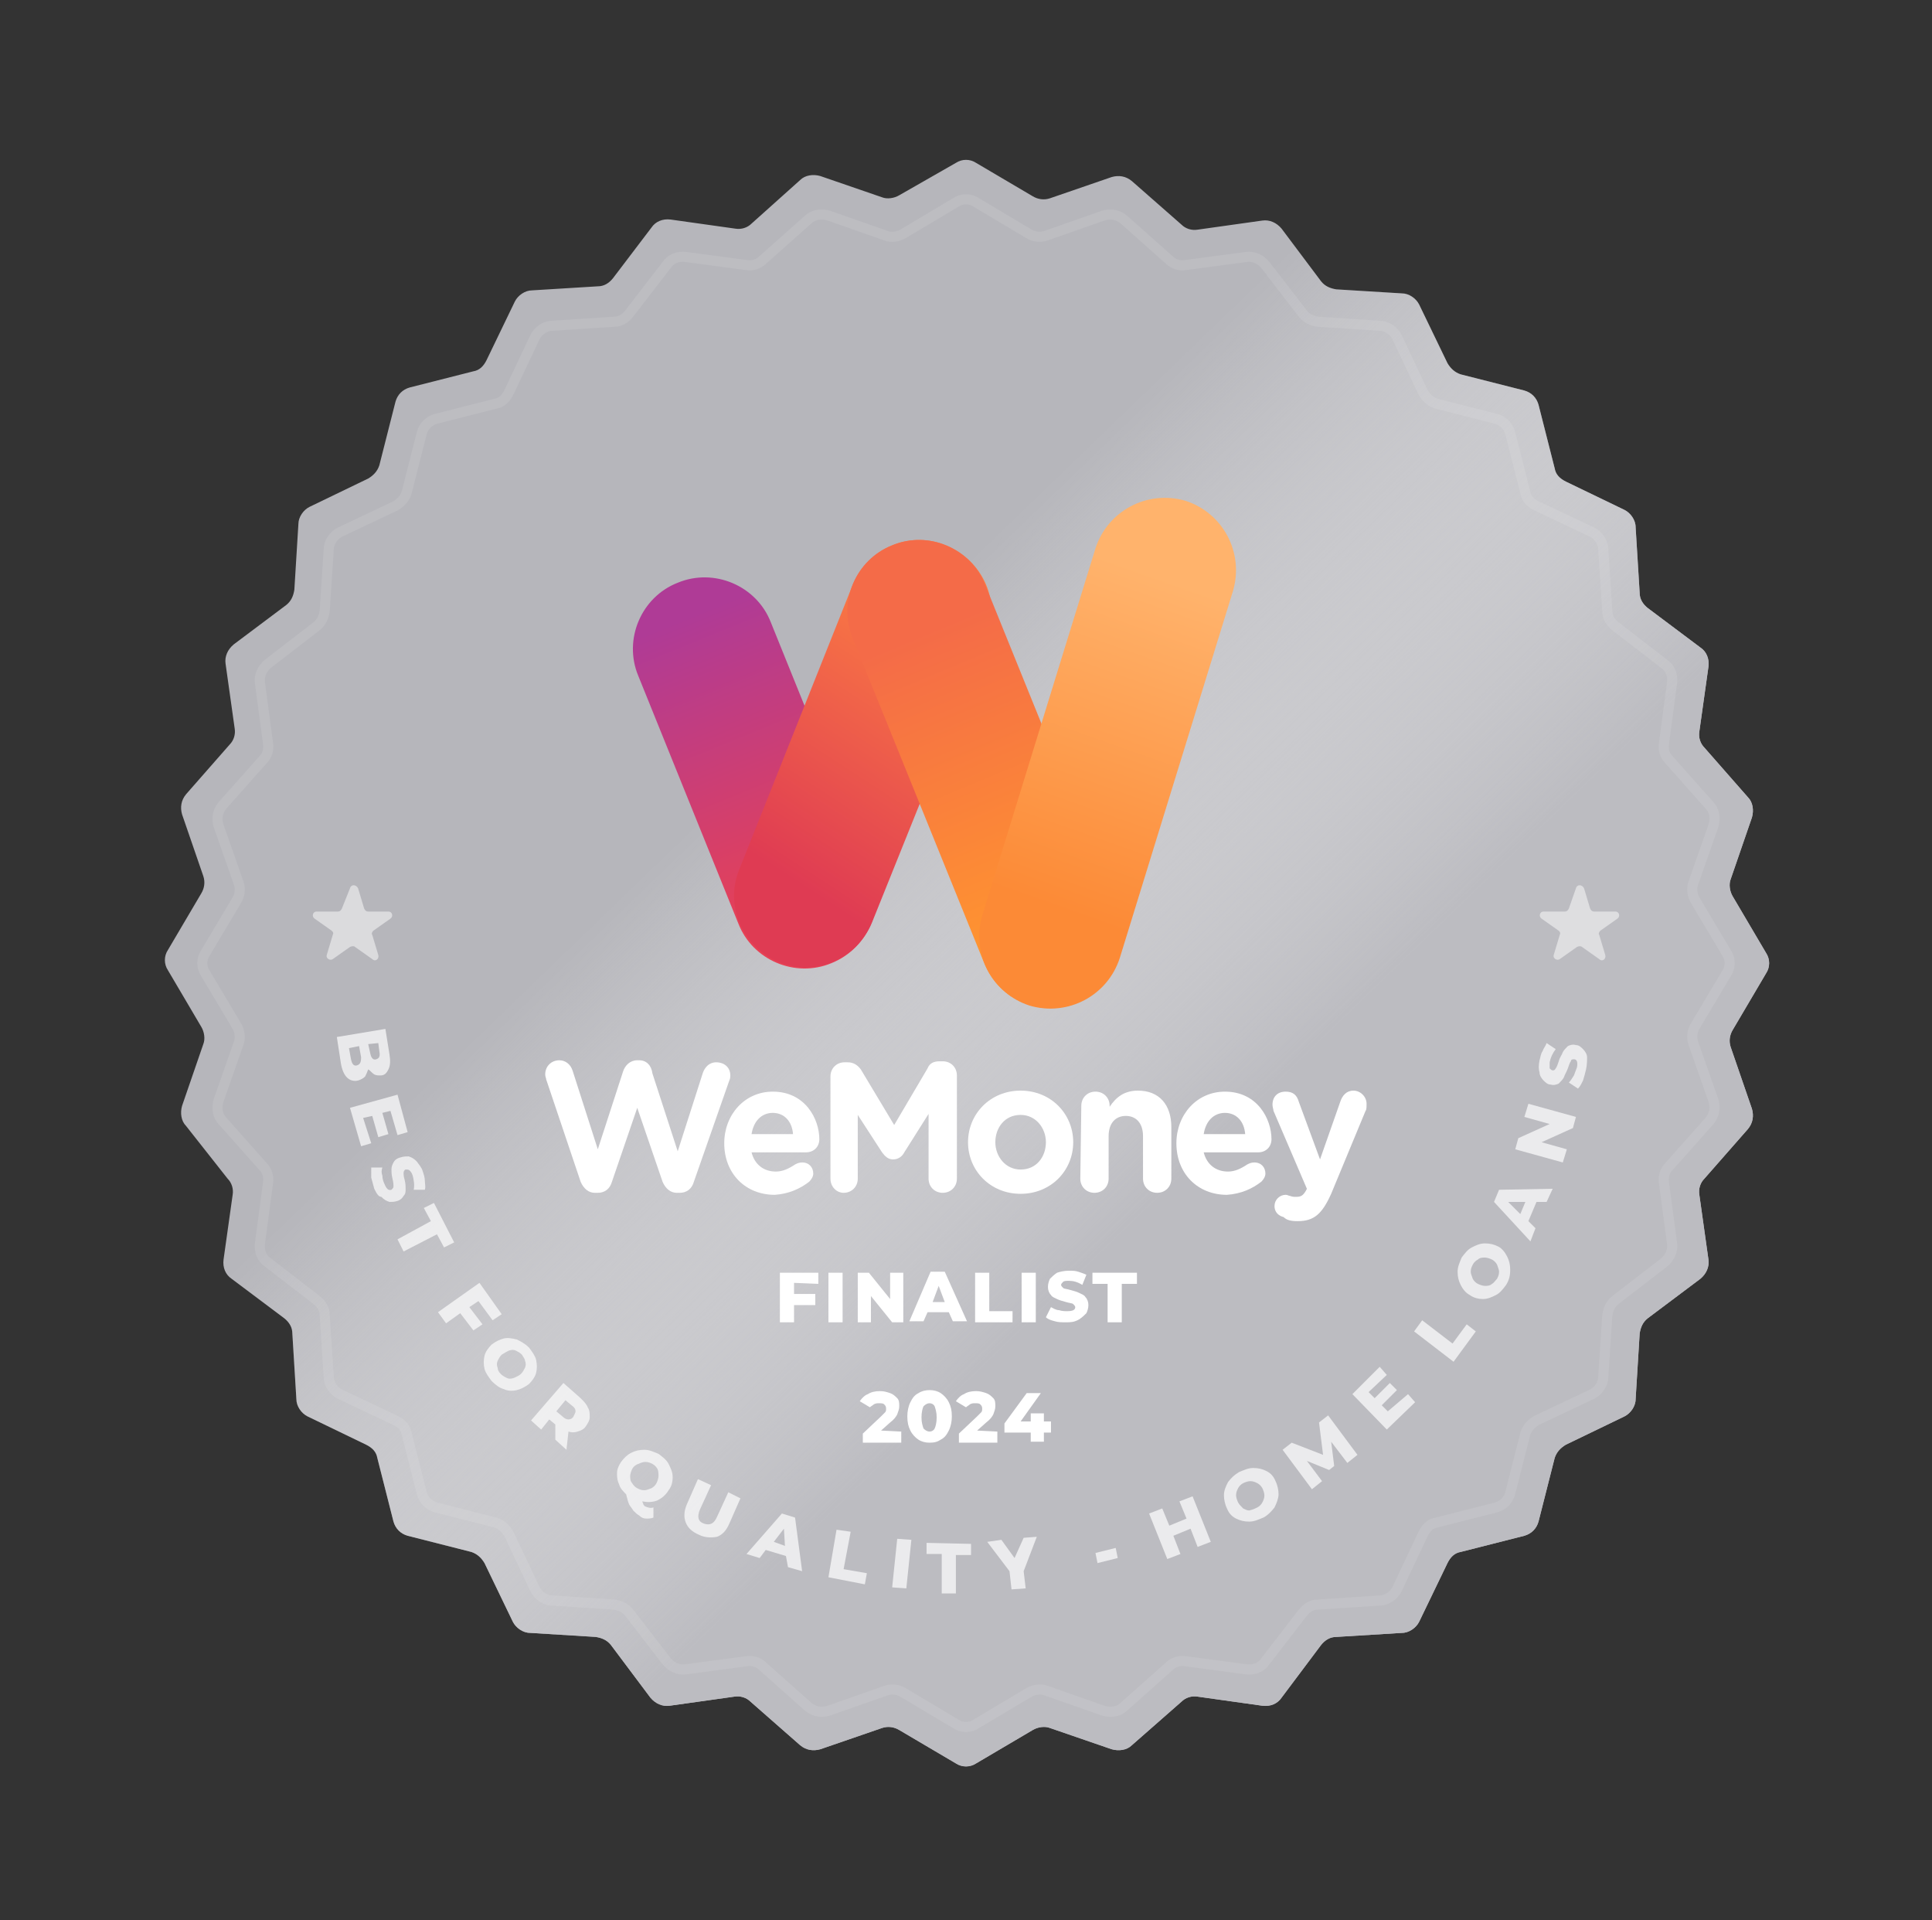 <?xml version="1.0" encoding="utf-8"?>
<!-- Generator: Adobe Illustrator 28.2.0, SVG Export Plug-In . SVG Version: 6.00 Build 0)  -->
<svg version="1.1" id="Layer_1" xmlns="http://www.w3.org/2000/svg" xmlns:xlink="http://www.w3.org/1999/xlink" x="0px" y="0px"
	 viewBox="0 0 191 189.8" style="enable-background:new 0 0 191 189.8;" xml:space="preserve">
<rect x="0" y="0" width="191" height="189.8" fill="#333333" stroke="none"/>
<style type="text/css">
	.st0{fill:#B6B6BB;}
	.st1{fill:url(#SVGID_1_);}
	.st2{clip-path:url(#SVGID_00000155133079499741712030000001738708842160865159_);}
	.st3{fill:url(#SVGID_00000101083160517140611660000010627225648099666834_);}
	.st4{fill:url(#SVGID_00000040533710074803548760000008166775158407463838_);}
	.st5{fill:url(#SVGID_00000067216517030596148690000016529467301746291899_);}
	.st6{fill:url(#SVGID_00000052104939357885077120000013921990899284279211_);}
	.st7{fill:#FFFFFF;}
	.st8{opacity:9.000000e-02;fill:none;stroke:#FFFFFF;enable-background:new    ;}
	.st9{opacity:0.5;fill:#FFFFFF;enable-background:new    ;}
	.st10{opacity:0.7;}
</style>
<g>
	<g>
		<path class="st0" d="M94.5,16.1c0.6-0.4,1.4-0.4,2,0l5.6,3.3c0.5,0.3,1.1,0.4,1.7,0.2l6.1-2.1c0.7-0.2,1.4-0.1,2,0.4l4.9,4.3
			c0.4,0.4,1,0.6,1.6,0.5l6.4-0.9c0.7-0.1,1.4,0.2,1.9,0.8l3.9,5.2c0.4,0.5,0.9,0.7,1.5,0.8l6.5,0.4c0.7,0,1.4,0.5,1.7,1.1l2.8,5.8
			c0.3,0.5,0.7,0.9,1.3,1.1l6.3,1.6c0.7,0.2,1.2,0.7,1.4,1.4l1.6,6.3c0.1,0.6,0.5,1,1.1,1.3l5.8,2.8c0.6,0.3,1.1,1,1.1,1.7l0.4,6.5
			c0,0.6,0.3,1.1,0.8,1.5l5.2,3.9c0.6,0.4,0.9,1.1,0.8,1.9l-0.9,6.4c-0.1,0.6,0.1,1.2,0.5,1.6l4.3,4.9c0.5,0.5,0.6,1.3,0.4,2
			l-2.1,6.1c-0.2,0.5-0.1,1.2,0.2,1.7l3.3,5.6c0.4,0.6,0.4,1.4,0,2l-3.3,5.6c-0.3,0.5-0.4,1.1-0.2,1.7l2.1,6.1
			c0.2,0.7,0.1,1.4-0.4,2l-4.3,4.9c-0.4,0.4-0.6,1-0.5,1.6l0.9,6.4c0.1,0.7-0.2,1.4-0.8,1.9l-5.2,3.9c-0.5,0.4-0.7,0.9-0.8,1.5
			l-0.4,6.5c0,0.7-0.5,1.4-1.1,1.7l-5.8,2.8c-0.5,0.3-0.9,0.7-1.1,1.3l-1.6,6.3c-0.2,0.7-0.7,1.2-1.4,1.4l-6.3,1.6
			c-0.6,0.1-1,0.5-1.3,1.1l-2.8,5.8c-0.3,0.6-1,1.1-1.7,1.1l-6.5,0.4c-0.6,0-1.1,0.3-1.5,0.8l-3.9,5.2c-0.4,0.6-1.1,0.9-1.9,0.8
			l-6.4-0.9c-0.6-0.1-1.2,0.1-1.6,0.5l-4.9,4.3c-0.5,0.5-1.3,0.6-2,0.4l-6.1-2.1c-0.5-0.2-1.2-0.1-1.7,0.2l-5.6,3.3
			c-0.6,0.4-1.4,0.4-2,0l-5.6-3.3c-0.5-0.3-1.1-0.4-1.7-0.2l-6.1,2.1c-0.7,0.2-1.4,0.1-2-0.4l-4.9-4.3c-0.4-0.4-1-0.6-1.6-0.5
			l-6.4,0.9c-0.7,0.1-1.4-0.2-1.9-0.8l-3.9-5.2c-0.4-0.5-0.9-0.7-1.5-0.8l-6.5-0.4c-0.7,0-1.4-0.5-1.7-1.1l-2.8-5.8
			c-0.3-0.5-0.7-0.9-1.3-1.1l-6.3-1.6c-0.7-0.2-1.2-0.7-1.4-1.4l-1.6-6.3c-0.1-0.6-0.5-1-1.1-1.3l-5.8-2.8c-0.6-0.3-1.1-1-1.1-1.7
			l-0.4-6.5c0-0.6-0.3-1.1-0.8-1.5l-5.2-3.9c-0.6-0.4-0.9-1.1-0.8-1.9l0.9-6.4c0.1-0.6-0.1-1.2-0.5-1.6l-4.1-5.2
			c-0.5-0.5-0.6-1.3-0.4-2l2.1-6.1c0.2-0.5,0.1-1.2-0.2-1.7l-3.3-5.6c-0.4-0.6-0.4-1.4,0-2l3.3-5.6c0.3-0.5,0.4-1.1,0.2-1.7L18,80.5
			c-0.2-0.7-0.1-1.4,0.4-2l4.3-4.9c0.4-0.4,0.6-1,0.5-1.6l-0.9-6.4c-0.1-0.7,0.2-1.4,0.8-1.9l5.2-3.9c0.5-0.4,0.7-0.9,0.8-1.5
			l0.4-6.5c0-0.7,0.5-1.4,1.1-1.7l5.8-2.8c0.5-0.3,0.9-0.7,1.1-1.3l1.6-6.3c0.2-0.7,0.7-1.2,1.4-1.4l6.3-1.6c0.6-0.1,1-0.5,1.3-1.1
			l2.8-5.8c0.3-0.6,1-1.1,1.7-1.1l6.5-0.4c0.6,0,1.1-0.3,1.5-0.8l3.8-5c0.4-0.6,1.1-0.9,1.9-0.8l6.4,0.9c0.6,0.1,1.2-0.1,1.6-0.5
			l4.8-4.3c0.5-0.5,1.3-0.6,2-0.4l6.1,2.1c0.5,0.2,1.2,0.1,1.7-0.2L94.5,16.1z"/>
	</g>
	<g>
		
			<linearGradient id="SVGID_1_" gradientUnits="userSpaceOnUse" x1="35.408" y1="572.941" x2="145.617" y2="687.122" gradientTransform="matrix(1 0 0 1 0 -540)">
			<stop  offset="0.365" style="stop-color:#FFFFFF;stop-opacity:0"/>
			<stop  offset="0.734" style="stop-color:#BCBCC1"/>
		</linearGradient>
		<path class="st1" d="M94.5,16.1c0.6-0.4,1.4-0.4,2,0l5.6,3.3c0.5,0.3,1.1,0.4,1.7,0.2l6.1-2.1c0.7-0.2,1.4-0.1,2,0.4l4.9,4.3
			c0.4,0.4,1,0.6,1.6,0.5l6.4-0.9c0.7-0.1,1.4,0.2,1.9,0.8l3.9,5.2c0.4,0.5,0.9,0.7,1.5,0.8l6.5,0.4c0.7,0,1.4,0.5,1.7,1.1l2.8,5.8
			c0.3,0.5,0.7,0.9,1.3,1.1l6.3,1.6c0.7,0.2,1.2,0.7,1.4,1.4l1.6,6.3c0.1,0.6,0.5,1,1.1,1.3l5.8,2.8c0.6,0.3,1.1,1,1.1,1.7l0.4,6.5
			c0,0.6,0.3,1.1,0.8,1.5l5.2,3.9c0.6,0.4,0.9,1.1,0.8,1.9l-0.9,6.4c-0.1,0.6,0.1,1.2,0.5,1.6l4.3,4.9c0.5,0.5,0.6,1.3,0.4,2
			l-2.1,6.1c-0.2,0.5-0.1,1.2,0.2,1.7l3.3,5.6c0.4,0.6,0.4,1.4,0,2l-3.3,5.6c-0.3,0.5-0.4,1.1-0.2,1.7l2.1,6.1
			c0.2,0.7,0.1,1.4-0.4,2l-4.3,4.9c-0.4,0.4-0.6,1-0.5,1.6l0.9,6.4c0.1,0.7-0.2,1.4-0.8,1.9l-5.2,3.9c-0.5,0.4-0.7,0.9-0.8,1.5
			l-0.4,6.5c0,0.7-0.5,1.4-1.1,1.7l-5.8,2.8c-0.5,0.3-0.9,0.7-1.1,1.3l-1.6,6.3c-0.2,0.7-0.7,1.2-1.4,1.4l-6.3,1.6
			c-0.6,0.1-1,0.5-1.3,1.1l-2.8,5.8c-0.3,0.6-1,1.1-1.7,1.1l-6.5,0.4c-0.6,0-1.1,0.3-1.5,0.8l-3.9,5.2c-0.4,0.6-1.1,0.9-1.9,0.8
			l-6.4-0.9c-0.6-0.1-1.2,0.1-1.6,0.5l-4.9,4.3c-0.5,0.5-1.3,0.6-2,0.4l-6.1-2.1c-0.5-0.2-1.2-0.1-1.7,0.2l-5.6,3.3
			c-0.6,0.4-1.4,0.4-2,0l-5.6-3.3c-0.5-0.3-1.1-0.4-1.7-0.2l-6.1,2.1c-0.7,0.2-1.4,0.1-2-0.4l-4.9-4.3c-0.4-0.4-1-0.6-1.6-0.5
			l-6.4,0.9c-0.7,0.1-1.4-0.2-1.9-0.8l-3.9-5.2c-0.4-0.5-0.9-0.7-1.5-0.8l-6.5-0.4c-0.7,0-1.4-0.5-1.7-1.1l-2.8-5.8
			c-0.3-0.5-0.7-0.9-1.3-1.1l-6.3-1.6c-0.7-0.2-1.2-0.7-1.4-1.4l-1.6-6.3c-0.1-0.6-0.5-1-1.1-1.3l-5.8-2.8c-0.6-0.3-1.1-1-1.1-1.7
			l-0.4-6.5c0-0.6-0.3-1.1-0.8-1.5l-5.2-3.9c-0.6-0.4-0.9-1.1-0.8-1.9l0.9-6.4c0.1-0.6-0.1-1.2-0.5-1.6l-4.1-5.2
			c-0.5-0.5-0.6-1.3-0.4-2l2.1-6.1c0.2-0.5,0.1-1.2-0.2-1.7l-3.3-5.6c-0.4-0.6-0.4-1.4,0-2l3.3-5.6c0.3-0.5,0.4-1.1,0.2-1.7L18,80.5
			c-0.2-0.7-0.1-1.4,0.4-2l4.3-4.9c0.4-0.4,0.6-1,0.5-1.6l-0.9-6.4c-0.1-0.7,0.2-1.4,0.8-1.9l5.2-3.9c0.5-0.4,0.7-0.9,0.8-1.5
			l0.4-6.5c0-0.7,0.5-1.4,1.1-1.7l5.8-2.8c0.5-0.3,0.9-0.7,1.1-1.3l1.6-6.3c0.2-0.7,0.7-1.2,1.4-1.4l6.3-1.6c0.6-0.1,1-0.5,1.3-1.1
			l2.8-5.8c0.3-0.6,1-1.1,1.7-1.1l6.5-0.4c0.6,0,1.1-0.3,1.5-0.8l3.8-5c0.4-0.6,1.1-0.9,1.9-0.8l6.4,0.9c0.6,0.1,1.2-0.1,1.6-0.5
			l4.8-4.3c0.5-0.5,1.3-0.6,2-0.4l6.1,2.1c0.5,0.2,1.2,0.1,1.7-0.2L94.5,16.1z"/>
	</g>
	<g>
		<g>
			<defs>
				<rect id="SVGID_00000099650108248309476450000002817430455154746243_" x="60.5" y="47.4" width="63.5" height="54.4"/>
			</defs>
			<clipPath id="SVGID_00000058558542697072529490000017346275155977099151_">
				<use xlink:href="#SVGID_00000099650108248309476450000002817430455154746243_"  style="overflow:visible;"/>
			</clipPath>
			<g style="clip-path:url(#SVGID_00000058558542697072529490000017346275155977099151_);">
				
					<linearGradient id="SVGID_00000085961609830792100040000008173933678314021528_" gradientUnits="userSpaceOnUse" x1="68.26" y1="600.868" x2="80.028" y2="629.694" gradientTransform="matrix(1 0 0 1 0 -540)">
					<stop  offset="0" style="stop-color:#AF3B96"/>
					<stop  offset="1" style="stop-color:#E74155"/>
				</linearGradient>
				<path style="fill:url(#SVGID_00000085961609830792100040000008173933678314021528_);" d="M82.2,95.2c-3.6,1.5-7.8-0.3-9.2-3.9
					l-9.9-24.5c-1.5-3.6,0.3-7.8,3.9-9.2l0,0c3.6-1.5,7.8,0.3,9.2,3.9L86.1,86C87.6,89.5,85.9,93.7,82.2,95.2L82.2,95.2z"/>
				
					<linearGradient id="SVGID_00000182521603999992454890000016480040007348869524_" gradientUnits="userSpaceOnUse" x1="-1072.312" y1="-1296.751" x2="-1102.562" y2="-1302.678" gradientTransform="matrix(-0.375 0.927 -0.927 -0.375 -1526.272 594.477)">
					<stop  offset="0" style="stop-color:#DF3B53"/>
					<stop  offset="1" style="stop-color:#FC7E42"/>
				</linearGradient>
				<path style="fill:url(#SVGID_00000182521603999992454890000016480040007348869524_);" d="M97.5,63.1L86.2,91.2
					c-1.5,3.6-5.6,5.4-9.2,3.9l0,0c-3.6-1.5-5.4-5.6-3.9-9.2l11.2-28.1c1.5-3.6,5.6-5.4,9.2-3.9l0,0C97.2,55.4,99,59.5,97.5,63.1z"
					/>
				
					<linearGradient id="SVGID_00000079486035890240779900000007134557881332686004_" gradientUnits="userSpaceOnUse" x1="-2098.644" y1="1025.076" x2="-2130.061" y2="1025.403" gradientTransform="matrix(-0.375 -0.927 0.927 -0.375 -1644.906 -1498.957)">
					<stop  offset="0" style="stop-color:#F46B48"/>
					<stop  offset="1" style="stop-color:#FF9430"/>
				</linearGradient>
				<path style="fill:url(#SVGID_00000079486035890240779900000007134557881332686004_);" d="M97.3,95.2l-13-32.1
					c-1.5-3.6,0.3-7.8,3.9-9.2l0,0c3.6-1.5,7.8,0.3,9.2,3.9l13,32.1c1.5,3.6-0.3,7.8-3.9,9.2l0,0C102.9,100.6,98.8,98.9,97.3,95.2z"
					/>
				
					<linearGradient id="SVGID_00000026860958281173945850000008235565609007450032_" gradientUnits="userSpaceOnUse" x1="104.098" y1="629.724" x2="115.562" y2="597.313" gradientTransform="matrix(1 0 0 1 0 -540)">
					<stop  offset="0" style="stop-color:#FC8A36"/>
					<stop  offset="1" style="stop-color:#FFB36C"/>
				</linearGradient>
				<path style="fill:url(#SVGID_00000026860958281173945850000008235565609007450032_);" d="M117.2,49.5c3.7,1.2,5.8,5.1,4.7,8.9
					l-11.2,36.3c-1.2,3.7-5.1,5.8-8.9,4.7l0,0c-3.7-1.2-5.8-5.1-4.7-8.9l11.2-36.3C109.5,50.5,113.4,48.4,117.2,49.5L117.2,49.5z"/>
			</g>
		</g>
	</g>
	<path class="st7" d="M57.4,116.8c0.3,0.7,0.8,1.1,1.4,1.1h0.3c0.7,0,1.2-0.4,1.4-1.1l2.5-7.3l2.5,7.3c0.3,0.7,0.8,1.1,1.4,1.1h0.3
		c0.7,0,1.2-0.4,1.4-1.1l3.5-10c0.1-0.2,0.1-0.4,0.1-0.5c0-0.8-0.6-1.3-1.4-1.3c-0.7,0-1.1,0.5-1.3,1l-2.5,7.8l-2.5-7.7
		c-0.1-0.8-0.6-1.3-1.3-1.3H63c-0.7,0-1.2,0.5-1.4,1.1l-2.5,7.7l-2.5-7.8c-0.2-0.6-0.7-1-1.3-1c-0.8,0-1.4,0.6-1.4,1.4
		c0,0.2,0.1,0.4,0.1,0.5L57.4,116.8z"/>
	<path class="st7" d="M74.3,112.1c0.2-1.3,1-2.1,2.1-2.1s1.9,0.8,2,2.1H74.3z M80,116.8c0.2-0.2,0.4-0.5,0.4-0.8
		c0-0.6-0.4-1.1-1.1-1.1c-0.3,0-0.5,0.1-0.7,0.2c-0.6,0.4-1.2,0.7-1.9,0.7c-1.2,0-2.1-0.7-2.4-1.9h5.4c0.7,0,1.3-0.5,1.3-1.3
		c0-2-1.4-4.7-4.6-4.7c-2.8,0-4.8,2.3-4.8,5.1l0,0c0,3,2.1,5.1,5,5.1C78,118,79.1,117.5,80,116.8z"/>
	<path class="st7" d="M82.1,116.5c0,0.8,0.6,1.4,1.3,1.4c0.8,0,1.4-0.6,1.4-1.4v-6.3l2.4,3.7c0.3,0.4,0.6,0.7,1.1,0.7
		s0.9-0.3,1.1-0.7l2.4-3.8v6.4c0,0.8,0.6,1.4,1.4,1.4s1.4-0.6,1.4-1.4v-10.2c0-0.8-0.6-1.4-1.4-1.4h-0.3c-0.6,0-1,0.2-1.2,0.7
		l-3.3,5.6l-3.3-5.5c-0.3-0.4-0.7-0.7-1.3-0.7h-0.3c-0.8,0-1.4,0.6-1.4,1.4C82.1,106.4,82.1,116.5,82.1,116.5z"/>
	<path class="st7" d="M100.9,118c3,0,5.2-2.3,5.2-5.1l0,0c0-2.8-2.2-5.1-5.2-5.1s-5.2,2.3-5.2,5.1l0,0
		C95.7,115.7,97.9,118,100.9,118z M100.9,115.6c-1.5,0-2.5-1.3-2.5-2.7l0,0c0-1.4,0.9-2.7,2.5-2.7c1.5,0,2.5,1.3,2.5,2.7l0,0
		C103.4,114.3,102.5,115.6,100.9,115.6z"/>
	<path class="st7" d="M106.8,116.5c0,0.8,0.6,1.4,1.4,1.4s1.4-0.6,1.4-1.4v-4.2c0-1.3,0.7-2,1.7-2s1.7,0.7,1.7,2v4.2
		c0,0.8,0.6,1.4,1.4,1.4s1.4-0.6,1.4-1.4v-5.1c0-2.2-1.2-3.6-3.3-3.6c-1.4,0-2.2,0.7-2.8,1.6v-0.1c0-0.8-0.6-1.4-1.4-1.4
		s-1.4,0.6-1.4,1.4L106.8,116.5L106.8,116.5z"/>
	<path class="st7" d="M119,112.1c0.2-1.3,1-2.1,2.1-2.1s1.9,0.8,2,2.1H119z M124.7,116.8c0.2-0.2,0.4-0.5,0.4-0.8
		c0-0.6-0.4-1.1-1.1-1.1c-0.3,0-0.5,0.1-0.7,0.2c-0.6,0.4-1.2,0.7-1.9,0.7c-1.2,0-2.1-0.7-2.4-1.9h5.4c0.7,0,1.3-0.5,1.3-1.3
		c0-2-1.4-4.7-4.6-4.7c-2.8,0-4.8,2.3-4.8,5.1l0,0c0,3,2.1,5.1,5,5.1C122.7,118,123.8,117.5,124.7,116.8z"/>
	<path class="st7" d="M128.3,120.7c1.6,0,2.4-0.7,3.3-2.7l3.4-8.2c0.1-0.1,0.1-0.4,0.1-0.7c0-0.7-0.6-1.3-1.3-1.3
		c-0.7,0-1.1,0.5-1.3,1.1l-2,5.7l-2.1-5.7c-0.2-0.7-0.6-1-1.3-1c-0.8,0-1.3,0.5-1.3,1.3c0,0.2,0.1,0.5,0.1,0.6l3.3,7.7l-0.1,0.2
		c-0.3,0.5-0.5,0.6-1,0.6c-0.2,0-0.3,0-0.6-0.1c-0.1,0-0.2-0.1-0.4-0.1c-0.6,0-1.1,0.5-1.1,1.1c0,0.7,0.5,1,0.9,1.1
		C127.2,120.6,127.6,120.7,128.3,120.7z"/>
	<path class="st7" d="M78.5,126.8v1.1h2.1v1.1h-2.1v1.7h-1.4v-4.9h3.8v1.1L78.5,126.8L78.5,126.8z M81.9,125.8h1.4v4.9h-1.4V125.8z
		 M89.3,125.8v4.9h-1.1l-2.1-2.6v2.6h-1.3v-4.9h1.1l2.1,2.6v-2.6H89.3z M93.8,129.7h-2.1l-0.4,0.9h-1.4l2.1-4.9h1.4l2.2,4.9h-1.4
		L93.8,129.7z M93.4,128.7l-0.6-1.6l-0.6,1.6H93.4z M96.4,125.8h1.4v3.8h2.3v1.1h-3.7V125.8z M101,125.8h1.4v4.9H101V125.8z
		 M105.4,130.7c-0.4,0-0.8,0-1.1-0.1c-0.4-0.1-0.7-0.2-0.9-0.4l0.5-1c0.2,0.1,0.5,0.3,0.8,0.3c0.3,0.1,0.6,0.1,0.8,0.1
		c0.5,0,0.8-0.1,0.8-0.4c0-0.1-0.1-0.2-0.2-0.3s-0.4-0.1-0.7-0.2c-0.4-0.1-0.7-0.2-0.9-0.3c-0.2-0.1-0.5-0.2-0.6-0.4
		c-0.2-0.2-0.3-0.5-0.3-0.8s0.1-0.6,0.2-0.8c0.2-0.2,0.4-0.4,0.7-0.6c0.3-0.1,0.7-0.2,1.2-0.2c0.3,0,0.6,0,0.9,0.1s0.6,0.2,0.8,0.3
		l-0.4,1c-0.5-0.3-0.9-0.4-1.3-0.4c-0.3,0-0.5,0-0.6,0.1s-0.2,0.2-0.2,0.3s0.1,0.2,0.2,0.3c0.1,0.1,0.4,0.1,0.7,0.2
		c0.4,0.1,0.7,0.2,0.9,0.3c0.2,0.1,0.5,0.2,0.6,0.4c0.2,0.2,0.3,0.5,0.3,0.8s-0.1,0.6-0.2,0.8c-0.2,0.2-0.4,0.4-0.7,0.6
		C106.2,130.7,105.8,130.7,105.4,130.7z M109.5,126.9H108v-1.1h4.4v1.1h-1.5v3.8h-1.4V126.9z M89.1,141.5v1.1h-3.8v-0.9l1.8-1.7
		c0.2-0.2,0.3-0.3,0.4-0.4c0.1-0.1,0.1-0.2,0.1-0.4c0-0.2-0.1-0.3-0.2-0.4c-0.1-0.1-0.3-0.1-0.5-0.1s-0.3,0-0.5,0.1
		c-0.1,0.1-0.3,0.2-0.4,0.3l-1-0.6c0.2-0.3,0.5-0.6,0.8-0.7c0.3-0.2,0.7-0.3,1.2-0.3c0.4,0,0.7,0.1,1,0.2c0.3,0.1,0.5,0.3,0.7,0.5
		s0.2,0.5,0.2,0.8s-0.1,0.5-0.2,0.8c-0.1,0.2-0.3,0.5-0.7,0.8l-0.9,0.8L89.1,141.5L89.1,141.5z M91.9,142.6c-0.4,0-0.8-0.1-1.1-0.3
		c-0.3-0.2-0.6-0.5-0.8-0.9c-0.2-0.4-0.3-0.8-0.3-1.4c0-0.5,0.1-1,0.3-1.4c0.2-0.4,0.4-0.7,0.8-0.9c0.3-0.2,0.7-0.3,1.1-0.3
		s0.8,0.1,1.1,0.3c0.3,0.2,0.6,0.5,0.8,0.9c0.2,0.4,0.3,0.8,0.3,1.4c0,0.5-0.1,1-0.3,1.4c-0.2,0.4-0.4,0.7-0.8,0.9
		C92.7,142.5,92.4,142.6,91.9,142.6z M91.9,141.5c0.2,0,0.4-0.1,0.5-0.3c0.1-0.2,0.2-0.6,0.2-1.1s-0.1-0.8-0.2-1.1
		c-0.1-0.2-0.3-0.3-0.5-0.3s-0.4,0.1-0.6,0.3c-0.1,0.2-0.2,0.6-0.2,1.1s0.1,0.8,0.2,1.1C91.5,141.4,91.7,141.5,91.9,141.5z
		 M98.6,141.5v1.1h-3.8v-0.9l1.8-1.7c0.2-0.2,0.3-0.3,0.4-0.4c0.1-0.1,0.1-0.2,0.1-0.4c0-0.2-0.1-0.3-0.2-0.4
		c-0.1-0.1-0.3-0.1-0.5-0.1s-0.3,0-0.5,0.1c-0.1,0.1-0.3,0.2-0.4,0.3l-1-0.6c0.2-0.3,0.5-0.6,0.8-0.7c0.3-0.2,0.7-0.3,1.2-0.3
		c0.4,0,0.7,0.1,1,0.2c0.3,0.1,0.5,0.3,0.7,0.5s0.2,0.5,0.2,0.8s-0.1,0.5-0.2,0.8c-0.1,0.2-0.3,0.5-0.7,0.8l-0.9,0.8L98.6,141.5
		L98.6,141.5z M103.9,141.6h-0.7v0.9h-1.3v-0.9h-2.6v-0.9l2.2-3h1.4l-2,2.8h1v-0.8h1.3v0.8h0.7V141.6z"/>
	<path class="st8" d="M94.5,20c0.6-0.4,1.4-0.4,2,0l5.2,3.1c0.5,0.3,1.1,0.4,1.7,0.2l5.7-2c0.7-0.2,1.4-0.1,2,0.4l4.5,4
		c0.4,0.4,1,0.6,1.6,0.5l6-0.8c0.7-0.1,1.4,0.2,1.9,0.8l3.7,4.8c0.4,0.5,0.9,0.7,1.5,0.8l6.1,0.4c0.7,0,1.4,0.5,1.7,1.1l2.6,5.5
		c0.3,0.5,0.7,0.9,1.3,1.1l5.9,1.5c0.7,0.2,1.2,0.7,1.4,1.4l1.5,5.9c0.1,0.6,0.5,1,1.1,1.3l5.5,2.6c0.6,0.3,1.1,1,1.1,1.7l0.4,6.1
		c0,0.6,0.3,1.1,0.8,1.5l4.8,3.7c0.6,0.4,0.9,1.1,0.8,1.9l-0.8,6c-0.1,0.6,0.1,1.2,0.5,1.6l4,4.5c0.5,0.5,0.6,1.3,0.4,2l-2,5.7
		c-0.2,0.5-0.1,1.2,0.2,1.7l3.1,5.2c0.4,0.6,0.4,1.4,0,2l-3.1,5.2c-0.3,0.5-0.4,1.1-0.2,1.7l2,5.7c0.2,0.7,0.1,1.4-0.4,2l-4,4.5
		c-0.4,0.4-0.6,1-0.5,1.6l0.8,6c0.1,0.7-0.2,1.4-0.8,1.9l-4.8,3.7c-0.5,0.4-0.7,0.9-0.8,1.5l-0.4,6.1c0,0.7-0.5,1.4-1.1,1.7
		l-5.5,2.6c-0.5,0.3-0.9,0.7-1.1,1.3l-1.5,5.9c-0.2,0.7-0.7,1.2-1.4,1.4l-5.9,1.5c-0.6,0.1-1,0.5-1.3,1.1l-2.6,5.5
		c-0.3,0.6-1,1.1-1.7,1.1l-6.1,0.4c-0.6,0-1.1,0.3-1.5,0.8l-3.7,4.8c-0.4,0.6-1.1,0.9-1.9,0.8l-6-0.8c-0.6-0.1-1.2,0.1-1.6,0.5
		l-4.5,4c-0.5,0.5-1.3,0.6-2,0.4l-5.7-2c-0.5-0.2-1.2-0.1-1.7,0.2l-5.2,3.1c-0.6,0.4-1.4,0.4-2,0l-5.2-3.1c-0.5-0.3-1.1-0.4-1.7-0.2
		l-5.7,2c-0.7,0.2-1.4,0.1-2-0.4l-4.5-4c-0.4-0.4-1-0.6-1.6-0.5l-6,0.8c-0.7,0.1-1.4-0.2-1.9-0.8l-3.7-4.8c-0.4-0.5-0.9-0.7-1.5-0.8
		l-6.1-0.4c-0.7,0-1.4-0.5-1.7-1.1l-2.6-5.5c-0.3-0.5-0.7-0.9-1.3-1.1l-5.9-1.5c-0.7-0.2-1.2-0.7-1.4-1.4l-1.5-5.9
		c-0.1-0.6-0.5-1-1.1-1.3l-5.5-2.6c-0.6-0.3-1.1-1-1.1-1.7l-0.4-6.1c0-0.6-0.3-1.1-0.8-1.5l-4.8-3.7c-0.6-0.4-0.9-1.1-0.8-1.9l0.8-6
		c0.1-0.6-0.1-1.2-0.5-1.6l-4-4.5c-0.5-0.5-0.6-1.3-0.4-2l2-5.7c0.2-0.5,0.1-1.2-0.2-1.7l-3.1-5.2c-0.4-0.6-0.4-1.4,0-2l3.1-5.2
		c0.3-0.5,0.4-1.1,0.2-1.7l-2-5.7c-0.2-0.7-0.1-1.4,0.4-2l4-4.5c0.4-0.4,0.6-1,0.5-1.6l-0.8-6c-0.1-0.7,0.2-1.4,0.8-1.9l4.8-3.7
		c0.5-0.4,0.7-0.9,0.8-1.5l0.4-6.1c0-0.7,0.5-1.4,1.1-1.7l5.5-2.6c0.5-0.3,0.9-0.7,1.1-1.3l1.5-5.9c0.2-0.7,0.7-1.2,1.4-1.4l5.9-1.5
		c0.6-0.1,1-0.5,1.3-1.1l2.6-5.5c0.3-0.6,1-1.1,1.7-1.1l6.1-0.4c0.6,0,1.1-0.3,1.5-0.8l3.7-4.8c0.4-0.6,1.1-0.9,1.9-0.8l6,0.8
		c0.6,0.1,1.2-0.1,1.6-0.5l4.5-4c0.5-0.5,1.3-0.6,2-0.4l5.7,2c0.5,0.2,1.2,0.1,1.7-0.2L94.5,20z"/>
	<path class="st9" d="M155.8,87.8c0.1-0.4,0.6-0.4,0.8,0l0.6,2c0.1,0.2,0.2,0.3,0.4,0.3h2.1c0.4,0,0.5,0.5,0.2,0.7l-1.7,1.2
		c-0.1,0.1-0.2,0.3-0.1,0.4l0.6,2c0.1,0.4-0.3,0.7-0.6,0.4l-1.7-1.2c-0.1-0.1-0.3-0.1-0.5,0l-1.7,1.2c-0.3,0.2-0.7-0.1-0.6-0.4
		l0.6-2c0.1-0.2,0-0.3-0.1-0.4l-1.7-1.2c-0.3-0.2-0.2-0.7,0.2-0.7h2.1c0.2,0,0.3-0.1,0.4-0.3L155.8,87.8z"/>
	<path class="st9" d="M34.6,87.8c0.1-0.4,0.6-0.4,0.8,0l0.6,2c0.1,0.2,0.2,0.3,0.4,0.3h2c0.4,0,0.5,0.5,0.2,0.7L36.9,92
		c-0.1,0.1-0.2,0.3-0.1,0.4l0.6,2c0.1,0.4-0.3,0.7-0.6,0.4l-1.7-1.2c-0.1-0.1-0.3-0.1-0.5,0l-1.7,1.2c-0.3,0.2-0.7-0.1-0.6-0.4
		l0.6-2c0.1-0.2,0-0.3-0.1-0.4l-1.7-1.2c-0.3-0.2-0.2-0.7,0.2-0.7h2.1c0.2,0,0.3-0.1,0.4-0.3L34.6,87.8z"/>
	<g class="st10">
		<path class="st7" d="M156.8,105.7c-0.1,0.4-0.2,0.8-0.3,1.1c-0.2,0.4-0.3,0.6-0.5,0.8l-0.9-0.6c0.2-0.2,0.3-0.4,0.5-0.7
			c0.1-0.3,0.2-0.5,0.3-0.8c0.1-0.5,0-0.8-0.3-0.8c-0.1,0-0.3,0-0.3,0.2c-0.1,0.1-0.2,0.4-0.3,0.7c-0.1,0.3-0.3,0.6-0.4,0.9
			c-0.1,0.2-0.3,0.4-0.5,0.6c-0.2,0.1-0.5,0.2-0.8,0.1c-0.3,0-0.5-0.2-0.7-0.4c-0.2-0.2-0.4-0.5-0.4-0.8c-0.1-0.3-0.1-0.7,0-1.2
			c0.1-0.3,0.1-0.6,0.3-0.9c0.1-0.3,0.3-0.5,0.4-0.8l0.9,0.6c-0.3,0.4-0.5,0.8-0.6,1.3c0,0.3,0,0.5,0,0.6c0.1,0.1,0.2,0.2,0.3,0.2
			s0.2,0,0.3-0.2c0.1-0.1,0.2-0.4,0.3-0.7c0.1-0.4,0.3-0.6,0.4-0.9c0.1-0.2,0.3-0.4,0.5-0.6c0.2-0.1,0.5-0.2,0.8-0.1
			c0.3,0,0.5,0.2,0.7,0.4c0.2,0.2,0.4,0.5,0.4,0.8C156.9,104.8,156.9,105.2,156.8,105.7z"/>
		<path class="st7" d="M151.1,109.1l4.7,1.3l-0.3,1.1l-3.1,1.4l2.5,0.7l-0.4,1.3l-4.7-1.3l0.3-1.1l3.1-1.4l-2.5-0.7L151.1,109.1z"/>
		<path class="st7" d="M151.9,118.8l-0.8,1.9l0.7,0.7l-0.5,1.3l-3.6-3.9l0.5-1.2l5.3-0.1l-0.6,1.3L151.9,118.8z M150.8,118.8h-1.7
			l1.2,1.2L150.8,118.8z"/>
		<path class="st7" d="M148.9,127c-0.3,0.4-0.6,0.8-1,1s-0.8,0.4-1.3,0.4c-0.4,0-0.9-0.1-1.3-0.4c-0.4-0.2-0.7-0.6-0.9-1
			c-0.2-0.4-0.3-0.8-0.3-1.3s0.2-0.9,0.4-1.4c0.3-0.4,0.6-0.8,1-1s0.8-0.4,1.3-0.4s0.9,0.1,1.3,0.3c0.4,0.2,0.7,0.6,0.9,1
			s0.3,0.8,0.3,1.3C149.3,126.1,149.2,126.5,148.9,127z M148,126.4c0.1-0.2,0.2-0.4,0.2-0.7c0-0.2-0.1-0.4-0.2-0.7
			c-0.1-0.2-0.3-0.4-0.5-0.5s-0.5-0.2-0.7-0.2s-0.5,0-0.7,0.2c-0.2,0.1-0.4,0.3-0.5,0.5s-0.2,0.4-0.2,0.7c0,0.2,0.1,0.4,0.2,0.7
			c0.1,0.2,0.3,0.4,0.5,0.5s0.5,0.2,0.7,0.2s0.5,0,0.7-0.2C147.7,126.8,147.8,126.6,148,126.4z"/>
		<path class="st7" d="M139.8,131.6l0.8-1.1l3,2.3l1.4-1.9l0.9,0.7l-2.2,3L139.8,131.6z"/>
		<path class="st7" d="M139.2,137.8l0.7,0.8l-2.8,2.7l-3.4-3.5l2.7-2.7l0.7,0.8l-1.8,1.7l0.6,0.6l1.5-1.5l0.7,0.7l-1.5,1.5l0.6,0.6
			L139.2,137.8z"/>
		<path class="st7" d="M133.2,144.6l-1.6-2.1l0.3,2.4l-0.5,0.4l-2.2-0.9l1.5,2l-1,0.8l-2.9-3.9l0.9-0.7l3.1,1.2l-0.4-3.2l0.9-0.7
			l2.9,3.9L133.2,144.6z"/>
		<path class="st7" d="M124.9,150c-0.5,0.2-0.9,0.4-1.4,0.4s-0.9-0.1-1.3-0.3s-0.7-0.5-0.9-1c-0.2-0.4-0.3-0.9-0.3-1.3
			c0-0.5,0.2-0.9,0.4-1.3c0.3-0.4,0.6-0.7,1.1-1c0.5-0.2,0.9-0.4,1.4-0.4s0.9,0.1,1.3,0.3s0.7,0.5,0.9,1c0.2,0.4,0.3,0.9,0.3,1.3
			c0,0.4-0.2,0.9-0.4,1.3C125.7,149.4,125.3,149.8,124.9,150z M124.3,149c0.2-0.1,0.4-0.3,0.5-0.5s0.2-0.4,0.2-0.7
			c0-0.2-0.1-0.5-0.2-0.7s-0.3-0.4-0.5-0.5s-0.4-0.2-0.7-0.2c-0.2,0-0.5,0.1-0.7,0.2c-0.2,0.1-0.4,0.3-0.5,0.5s-0.2,0.4-0.2,0.7
			c0,0.2,0.1,0.5,0.2,0.7s0.3,0.4,0.5,0.6c0.2,0.1,0.4,0.2,0.6,0.2C123.9,149.2,124.1,149.1,124.3,149z"/>
		<path class="st7" d="M117.9,147.9l1.8,4.5l-1.3,0.5l-0.7-1.8l-1.7,0.7l0.7,1.8l-1.3,0.5l-1.8-4.5l1.3-0.5l0.7,1.7l1.7-0.7
			l-0.7-1.7L117.9,147.9z"/>
		<path class="st7" d="M108.3,153.5l2-0.5l0.2,1l-2,0.5L108.3,153.5z"/>
		<path class="st7" d="M101.2,155.3l0.2,1.7l-1.4,0.1l-0.2-1.8l-2.2-2.9l1.4-0.2l1.3,1.8l0.9-2l1.3-0.1L101.2,155.3z"/>
		<path class="st7" d="M93.1,153.6h-1.5v-1.1l4.4,0.1v1.1h-1.5v3.8h-1.4V153.6z"/>
		<path class="st7" d="M88.7,152.1l1.4,0.1l-0.5,4.8l-1.4-0.1L88.7,152.1z"/>
		<path class="st7" d="M82.7,151.2l1.4,0.2l-0.7,3.7l2.3,0.4l-0.2,1.1l-3.6-0.7L82.7,151.2z"/>
		<path class="st7" d="M77.7,153.8l-2-0.6l-0.6,0.8l-1.3-0.4l3.5-4l1.3,0.4l0.7,5.3l-1.4-0.4L77.7,153.8z M77.6,152.8l-0.1-1.7
			l-1,1.3L77.6,152.8z"/>
		<path class="st7" d="M69.1,151.7c-0.7-0.3-1.1-0.7-1.3-1.2c-0.2-0.5-0.2-1.1,0.1-1.8l1.1-2.5l1.3,0.6l-1.1,2.4
			c-0.3,0.7-0.2,1.2,0.4,1.4s1,0,1.3-0.7l1.1-2.4l1.2,0.6l-1.1,2.5c-0.3,0.7-0.7,1.1-1.2,1.3C70.3,152,69.7,152,69.1,151.7z"/>
		<path class="st7" d="M64.6,150c-0.2,0.1-0.5,0.1-0.7,0.1c-0.3,0-0.5-0.1-0.7-0.3c-0.2-0.1-0.4-0.3-0.6-0.5
			c-0.1-0.2-0.3-0.4-0.4-0.6c-0.1-0.2-0.2-0.6-0.3-1c-0.3-0.3-0.6-0.6-0.7-1c-0.2-0.4-0.2-0.8-0.2-1.1c0-0.4,0.2-0.8,0.4-1.1
			c0.3-0.4,0.6-0.7,1-0.9s0.8-0.3,1.3-0.3s0.9,0.2,1.4,0.4c0.4,0.3,0.8,0.6,1,1c0.2,0.4,0.4,0.8,0.4,1.3s-0.1,0.9-0.4,1.3
			c-0.3,0.5-0.7,0.8-1.1,1c-0.5,0.2-1,0.2-1.5,0.1c0,0.1,0.1,0.2,0.1,0.3c0.1,0.1,0.1,0.2,0.2,0.2c0.2,0.1,0.5,0.2,0.8,0.1V150z
			 M62.5,145.2c-0.1,0.2-0.2,0.5-0.2,0.7s0,0.5,0.2,0.7c0.1,0.2,0.3,0.4,0.5,0.5s0.4,0.2,0.7,0.2c0.2,0,0.4-0.1,0.7-0.2
			c0.2-0.1,0.4-0.3,0.5-0.5s0.2-0.5,0.2-0.7s0-0.5-0.1-0.7s-0.3-0.4-0.5-0.5c-0.2-0.1-0.4-0.2-0.7-0.2c-0.2,0-0.5,0.1-0.7,0.2
			C62.8,144.8,62.6,145,62.5,145.2z"/>
		<path class="st7" d="M54.9,140.8l-0.6-0.5l-0.8,1l-1-0.9l3.2-3.7l1.7,1.5c0.3,0.3,0.6,0.6,0.7,0.9c0.2,0.3,0.2,0.6,0.2,1
			c0,0.3-0.2,0.6-0.4,0.9s-0.5,0.4-0.8,0.5c-0.3,0.1-0.6,0.1-0.9,0l-0.2,1.8l-1.1-1L54.9,140.8z M56.7,140c0.1-0.2,0.2-0.4,0.2-0.5
			c0-0.2-0.1-0.4-0.4-0.6l-0.6-0.5l-0.9,1.1l0.6,0.5c0.2,0.2,0.4,0.3,0.6,0.3C56.4,140.3,56.6,140.2,56.7,140z"/>
		<path class="st7" d="M48.6,136.5c-0.3-0.4-0.6-0.8-0.7-1.2c-0.1-0.4-0.1-0.9,0-1.3c0.1-0.4,0.4-0.8,0.7-1.1
			c0.4-0.3,0.8-0.5,1.2-0.6c0.4-0.1,0.9,0,1.3,0.1c0.4,0.2,0.8,0.4,1.2,0.8c0.3,0.4,0.6,0.8,0.7,1.2c0.1,0.5,0.1,0.9,0,1.3
			c-0.1,0.4-0.4,0.8-0.7,1.1c-0.4,0.3-0.8,0.5-1.2,0.6c-0.4,0.1-0.9,0.1-1.3-0.1C49.4,137.2,49,136.9,48.6,136.5z M49.5,135.8
			c0.2,0.2,0.4,0.3,0.6,0.4c0.2,0.1,0.4,0.1,0.7,0c0.2-0.1,0.5-0.2,0.7-0.4c0.2-0.2,0.3-0.4,0.4-0.6c0.1-0.2,0.1-0.5,0-0.7
			c0-0.2-0.2-0.4-0.3-0.6c-0.2-0.2-0.4-0.3-0.6-0.4c-0.2-0.1-0.4-0.1-0.7,0c-0.2,0.1-0.4,0.2-0.7,0.4c-0.2,0.2-0.3,0.4-0.4,0.6
			c-0.1,0.2-0.1,0.5,0,0.7C49.2,135.4,49.3,135.6,49.5,135.8z"/>
		<path class="st7" d="M47.3,128.6l-0.9,0.6l1.3,1.7l-0.9,0.6l-1.3-1.7l-1.4,1l-0.8-1.1l4.1-2.9l2.2,3.1l-0.9,0.6L47.3,128.6z"/>
		<path class="st7" d="M42.6,120.7l-0.7-1.3l1-0.5l2,3.9l-1,0.5l-0.7-1.3l-3.3,1.7l-0.6-1.2L42.6,120.7z"/>
		<path class="st7" d="M37,117.5c-0.1-0.4-0.2-0.7-0.3-1.1c0-0.4,0-0.7,0-1h1.1c-0.1,0.3-0.1,0.5,0,0.8c0,0.3,0.1,0.6,0.2,0.8
			c0.2,0.5,0.4,0.7,0.7,0.6c0.1-0.1,0.2-0.2,0.2-0.3c0-0.2,0-0.4-0.1-0.8c-0.1-0.4-0.1-0.7-0.1-0.9c0-0.3,0.1-0.5,0.2-0.7
			c0.1-0.2,0.3-0.4,0.7-0.5c0.3-0.1,0.6-0.1,0.8-0.1c0.3,0.1,0.5,0.2,0.8,0.5c0.2,0.3,0.5,0.6,0.6,1c0.1,0.3,0.2,0.6,0.2,0.9
			s0.1,0.6,0,0.9h-1.1c0.1-0.5,0-1-0.1-1.4c-0.1-0.3-0.2-0.4-0.3-0.5c-0.1-0.1-0.2-0.1-0.4-0.1c-0.1,0-0.2,0.2-0.2,0.3
			c0,0.2,0,0.4,0.1,0.7c0.1,0.4,0.1,0.7,0.1,0.9c0,0.3,0,0.5-0.2,0.7c-0.1,0.2-0.3,0.4-0.6,0.5s-0.5,0.1-0.8,0.1
			c-0.3-0.1-0.5-0.2-0.8-0.5C37.4,118.3,37.2,117.9,37,117.5z"/>
		<path class="st7" d="M36.7,113l-1,0.3l-1.1-3.8l4.7-1.3l1,3.7l-1,0.3l-0.7-2.4l-0.8,0.2l0.6,2.1l-1,0.3l-0.6-2.1l-0.9,0.2
			L36.7,113z"/>
		<path class="st7" d="M36.4,105.7c-0.1,0.3-0.2,0.5-0.3,0.7c-0.2,0.2-0.4,0.3-0.7,0.4c-0.4,0.1-0.8,0-1.1-0.3s-0.5-0.8-0.6-1.4
			l-0.4-2.6l4.8-0.8l0.4,2.5c0.1,0.6,0.1,1.1-0.1,1.5s-0.4,0.6-0.8,0.6c-0.2,0-0.4,0-0.6-0.1C36.7,106,36.6,105.8,36.4,105.7z
			 M37.4,103.1l-1,0.1l0.2,0.9c0.1,0.5,0.3,0.7,0.6,0.6c0.3-0.1,0.4-0.3,0.3-0.8L37.4,103.1z M34.7,104.7c0.1,0.5,0.3,0.7,0.6,0.6
			c0.3-0.1,0.4-0.3,0.4-0.8l-0.2-1.1l-1,0.2L34.7,104.7z"/>
	</g>
</g>
</svg>
